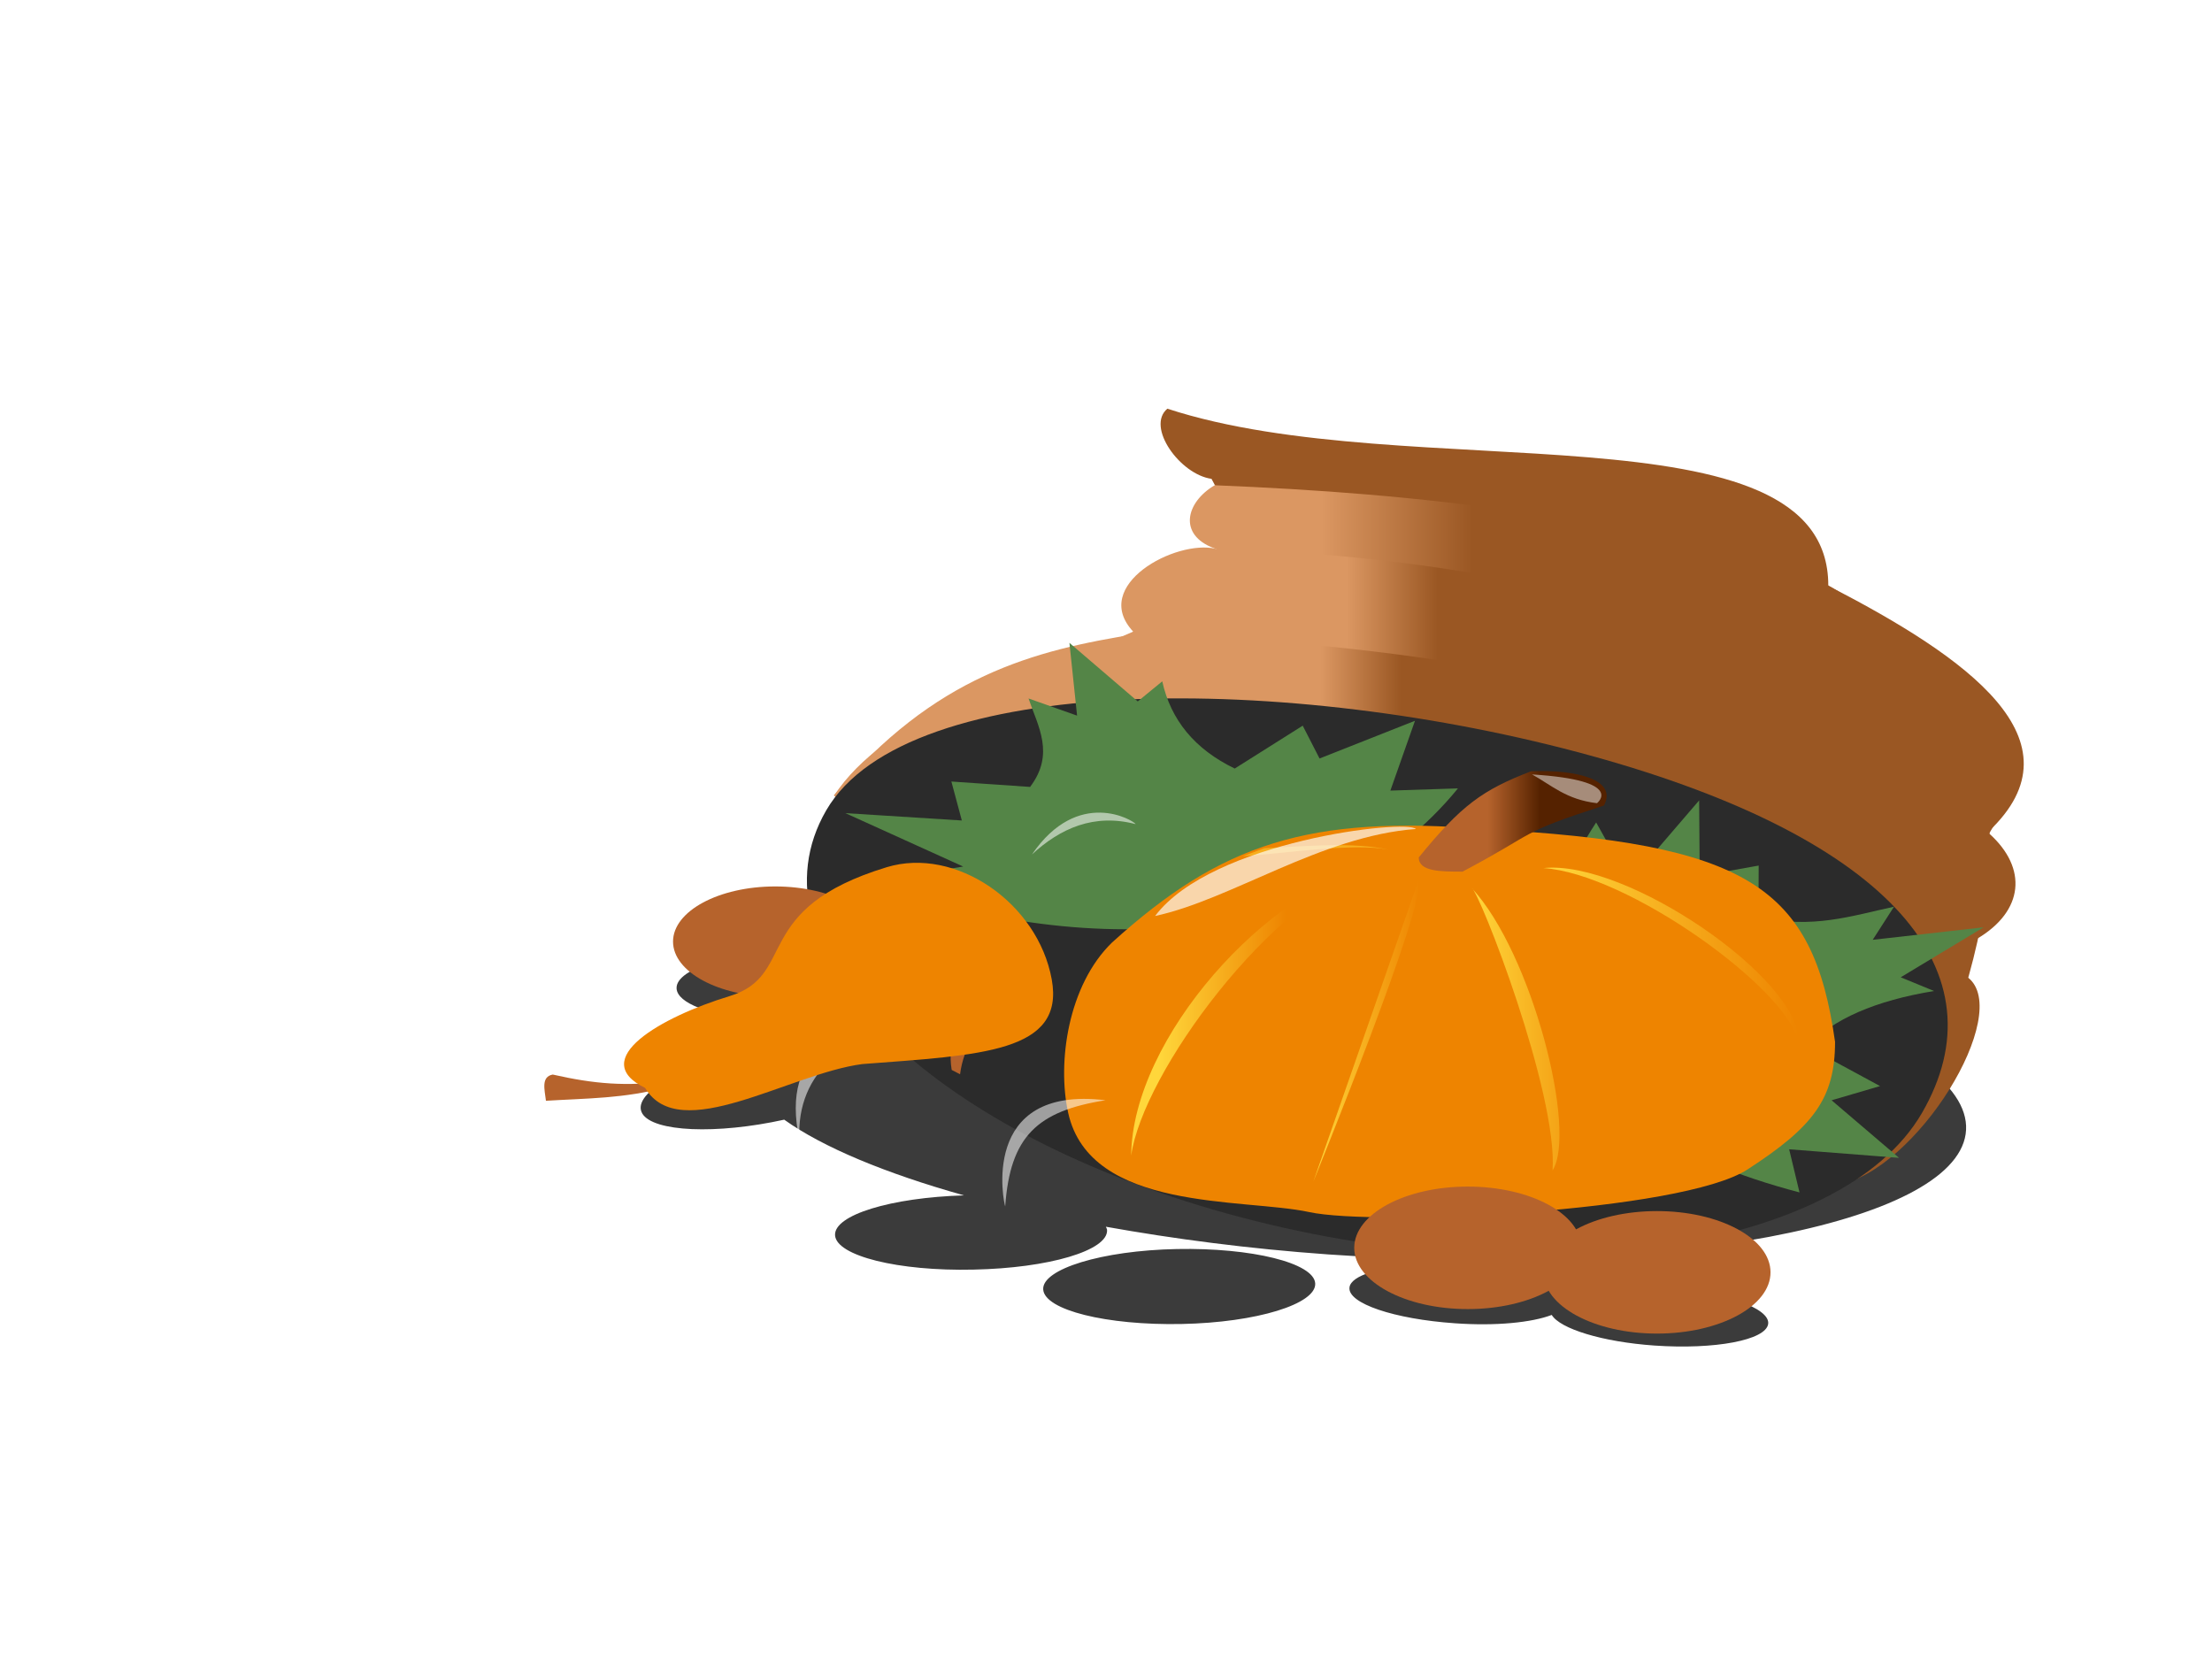 <?xml version="1.0"?><svg width="640" height="480" xmlns="http://www.w3.org/2000/svg" xmlns:xlink="http://www.w3.org/1999/xlink">
 <defs>
  <linearGradient id="linearGradient3115">
   <stop stop-color="#4d4d4d" id="stop3117" offset="0"/>
   <stop stop-color="#2b2b2b" id="stop3119" offset="1"/>
  </linearGradient>
  <linearGradient id="linearGradient3679">
   <stop stop-color="#552200" id="stop3681" offset="0"/>
   <stop stop-color="#b6632c" id="stop3683" offset="1"/>
  </linearGradient>
  <linearGradient id="linearGradient3669">
   <stop stop-color="#ffd73b" id="stop3671" offset="0"/>
   <stop stop-color="#ee8400" id="stop3673" offset="1"/>
  </linearGradient>
  <filter height="1.482" y="-0.241" width="1.309" x="-0.155" id="filter3798">
   <feGaussianBlur id="feGaussianBlur3800" stdDeviation="0.204"/>
  </filter>
  <filter id="filter3812">
   <feGaussianBlur id="feGaussianBlur3814" stdDeviation="0.24"/>
  </filter>
  <radialGradient r="17.592" fy="1023.915" fx="17.36" cy="1023.915" cx="17.36" gradientTransform="matrix(0.401,0.905,-0.769,0.34,797.5,661.729)" gradientUnits="userSpaceOnUse" id="radialGradient2872" xlink:href="#linearGradient3669"/>
  <linearGradient y2="0.5" x2="0.909" y1="0.5" x1="-0" id="linearGradient2874" xlink:href="#linearGradient3669"/>
  <linearGradient y2="0.414" x2="0.633" y1="0.414" x1="0.112" id="linearGradient2876" xlink:href="#linearGradient3669"/>
  <linearGradient y2="0.5" x2="1.338" y1="0.5" x1="0" id="linearGradient2878" xlink:href="#linearGradient3669"/>
  <linearGradient y2="0.373" x2="0.347" y1="0.373" x1="0.611" id="linearGradient2880" xlink:href="#linearGradient3679"/>
  <linearGradient y2="2.144" x2="0.5" y1="2.144" x1="0.5" id="linearGradient2882" xlink:href="#linearGradient3669"/>
  <linearGradient y2="0.522" x2="0.993" y1="0.522" x1="0" id="linearGradient2884" xlink:href="#linearGradient3669"/>
  <linearGradient id="linearGradient2911">
   <stop stop-color="#9a5723" offset="0" id="stop2913"/>
   <stop stop-color="#db9762" offset="1" id="stop2915"/>
  </linearGradient>
  <linearGradient y2="0.171" x2="0.275" y1="0.171" x1="0.283" id="linearGradient3087" xlink:href="#linearGradient2911"/>
  <linearGradient y2="0" x2="0.158" y1="0" x1="0.325" id="linearGradient3089" xlink:href="#linearGradient2911"/>
  <linearGradient y2="0.162" x2="0.287" y1="0.162" x1="0.383" id="linearGradient3091" xlink:href="#linearGradient2911"/>
  <linearGradient y2="0.083" x2="0.413" y1="0.083" x1="0.481" id="linearGradient3093" xlink:href="#linearGradient2911"/>
  <radialGradient gradientUnits="userSpaceOnUse" gradientTransform="matrix(1.555,0.153,-0.146,1.479,-8.02,-11.825)" r="3" fy="18.5" fx="19.312" cy="18.5" cx="19.312" id="radialGradient3109" xlink:href="#linearGradient3679"/>
  <radialGradient gradientUnits="userSpaceOnUse" gradientTransform="matrix(1.479,3.1666668e-8,-1.7840376e-8,0.833,-9.374,3.083)" r="3" fy="18.5" fx="19.562" cy="18.5" cx="19.562" id="radialGradient3111" xlink:href="#linearGradient3679"/>
  <radialGradient gradientUnits="userSpaceOnUse" gradientTransform="matrix(1.486,4.5288099e-7,-2.5473629e-7,0.834,-9.499,3.077)" r="3" fy="18.5" fx="19.542" cy="18.5" cx="19.542" id="radialGradient3113" xlink:href="#linearGradient3679"/>
  <radialGradient gradientUnits="userSpaceOnUse" gradientTransform="matrix(0.244,1.155,-1.054,0.222,1088.527,779.107)" r="15.072" fy="1021.125" fx="15.625" cy="1021.125" cx="15.625" id="radialGradient3121" xlink:href="#linearGradient3115"/>
  <radialGradient gradientUnits="userSpaceOnUse" gradientTransform="matrix(2.686,-0.065,0.033,1.376,-48.224,-389.741)" r="5.669" fy="1037.284" fx="8.25" cy="1037.284" cx="8.25" id="radialGradient3142" xlink:href="#linearGradient3669"/>
  <linearGradient y2="-298.238" x2="5.189" y1="-298.238" x1="4.126" gradientTransform="translate(-5.436,1002.285)" id="linearGradient3152" xlink:href="#linearGradient3679"/>
  <linearGradient y2="-939.375" x2="5.448" y1="-939.375" x1="4.98" gradientTransform="matrix(-0.293,-0.956,0.956,-0.293,-21.153,1067.598)" id="linearGradient3160" xlink:href="#linearGradient3679"/>
  <filter height="1.342" y="-0.171" width="1.213" x="-0.106" id="filter3964">
   <feGaussianBlur id="feGaussianBlur3966" stdDeviation="0.122"/>
  </filter>
  <filter id="filter3968">
   <feGaussianBlur id="feGaussianBlur3970" stdDeviation="0.122"/>
  </filter>
  <filter height="1.197" y="-0.098" width="1.241" x="-0.121" id="filter3972">
   <feGaussianBlur id="feGaussianBlur3974" stdDeviation="0.122"/>
  </filter>
  <filter id="filter3976">
   <feGaussianBlur id="feGaussianBlur3978" stdDeviation="0.122"/>
  </filter>
  <filter height="1.133" y="-0.066" width="1.214" x="-0.107" id="filter3980">
   <feGaussianBlur id="feGaussianBlur3982" stdDeviation="0.122"/>
  </filter>
  <filter id="filter3692">
   <feGaussianBlur id="feGaussianBlur3694" stdDeviation="0.654"/>
  </filter>
 </defs>
 <g>
  <title>Layer 1</title>
  <g id="svg_1">
   <path fill="#000000" fill-opacity="0.769" fill-rule="evenodd" filter="url(#filter3692)" id="path3679" d="m345.286,267.03c-34.08,0.426 -64.115,3.686 -86.911,9.287c-6.749,-1.276 -14.879,-1.985 -23.952,-1.772c-21.742,0.425 -39.051,5.529 -38.665,11.484c0.275,4.253 9.453,7.585 22.583,9.074c-2.241,2.623 -4.026,5.388 -4.448,8.222c-0.043,0.284 0.023,0.568 0,0.922c-18.604,4.963 -31.164,12.618 -28.058,17.935c3.171,5.317 21.457,6.096 41.06,1.772c11.222,8.01 29.299,15.525 52.01,21.904c-21.104,0.639 -37.674,5.671 -37.296,11.555c0.385,5.955 18.291,10.421 40.033,9.925c21.742,-0.425 39.051,-5.529 38.666,-11.484c-0.019,-0.284 -0.24,-0.638 -0.343,-0.922c19.804,3.544 41.4,6.38 64.328,8.01c97.922,6.805 180.595,-8.719 184.43,-34.806c3.835,-26.086 -72.48,-52.74 -170.401,-59.616c-18.361,-1.276 -36.178,-1.701 -53.037,-1.489zm-4.79,94.353c-21.742,0.425 -39.051,5.812 -38.665,11.697c0.385,5.954 18.291,10.42 40.033,9.995c21.742,-0.425 39.051,-5.812 38.666,-11.767c-0.387,-5.884 -18.292,-10.35 -40.034,-9.925zm70.487,4.608c-11.513,0.496 -20.019,2.977 -20.53,6.45c-0.682,4.679 13.025,9.216 30.454,10.421c11.897,0.851 22.3,-0.213 28.058,-2.411c2.379,3.97 14.519,7.798 29.768,8.861c17.427,1.205 32.166,-1.559 32.848,-6.238c0.682,-4.607 -13.025,-9.428 -30.453,-10.633c-11.898,-0.851 -22.301,0.213 -28.058,2.411c-2.733,-3.899 -14.839,-7.586 -29.769,-8.578c-4.357,-0.354 -8.48,-0.425 -12.318,-0.212l0,-0.071z"/>
   <path fill="url(#linearGradient3087)" fill-rule="evenodd" id="path2908" d="m557.047,318.485c11.65,-28.853 19.264,-54.897 18.53,-78.058c-0.883,-27.924 -13.899,-51.657 -46.596,-71.065c-0.018,-53.439 -121.688,-28.319 -191.223,-51.118c-6.255,5.213 3.628,19.031 12.769,20.299c29.325,51.688 -79.365,46.568 -109.182,91.61c43.798,42.533 112.592,-25.856 205.223,-0.261c92.631,25.596 59.95,66.555 110.479,88.592l0,0z"/>
   <path fill="url(#linearGradient3089)" stroke-width="1px" stroke-miterlimit="4" stroke-dashoffset="0" id="path2918" d="m351.445,140.397c-8.387,4.948 -10.627,14.348 -0.182,18.218c6.043,2.239 1.644,6.636 -1.528,10.137l0.342,1.772c0.684,-1.329 39.692,20.38 42.429,21.71c2.681,1.302 175.129,60.001 182.377,62.47c0.481,-4.837 -3.493,-10.366 0.53,-14.171c27.904,-26.397 -6.687,-50.46 -45.696,-70.673c-59.813,-20.936 -119.618,-27.057 -178.271,-29.463z"/>
   <path fill="url(#linearGradient3091)" stroke-width="1px" stroke-miterlimit="4" stroke-dashoffset="0" id="path2916" d="m351.787,158.783c-11.622,-2.769 -36.382,10.55 -23.952,23.925l-2.395,5.095c2.053,0.886 -15.74,35.444 -12.318,38.545c0.644,0.584 11.722,3.281 26.347,6.646c31.22,-7.586 66.728,-14.257 107.099,-3.101c41.839,11.561 58.168,26.312 68.092,40.982c15.494,3.269 48.93,10.412 48.93,10.412l7.186,-3.766c0.509,-2.021 -0.852,-4.648 1.422,-6.008c13.288,-7.948 14.556,-20.245 3.368,-30.322c-0.079,-0.131 2.817,-4.743 2.737,-4.874c-24.252,-39.79 -116.86,-74.69 -226.517,-77.534z"/>
   <path fill="url(#linearGradient3093)" stroke-width="1px" stroke-miterlimit="4" stroke-dashoffset="0" id="path2914" d="m329.204,183.373c-30.201,4.747 -58.962,12.249 -87.938,46.742c43.798,42.533 112.672,-25.817 205.302,-0.222c83.027,22.942 65.683,58.14 97.519,81.078c5.864,0.665 -17.141,31.71 -12.66,31.9c23.094,-3.931 51.088,-49.732 37.981,-60.033c-0.927,-0.662 -3.08,-2.437 -3.08,-2.437c9.49,-49.646 -80.802,-91.549 -237.124,-97.028z"/>
   <path fill="url(#radialGradient3121)" fill-rule="evenodd" id="path2906" d="m556.063,322.048c-23.366,40.276 -113.272,53.318 -200.811,29.13c-87.539,-24.188 -139.562,-76.448 -116.197,-116.725c23.366,-40.277 133.967,-39.921 221.506,-15.732c87.539,24.188 118.867,63.05 95.501,103.327z"/>
   <path fill="#548547" stroke-width="1px" d="m559.598,286.73c-16.936,2.765 -29.262,8.081 -36.72,16.092l21.076,11.413l-14.016,4.111l19.526,16.659l-31.805,-2.481l2.994,12.476c-72.066,-18.857 -88.827,-61.106 -58.837,-107.041l9.592,17.155l20.209,-23.535l0.159,21.904l17.067,-3.048l-0.066,14.815c15.434,3.686 26.977,-0.283 39.21,-2.907l-6.15,9.571l32.084,-3.615l-23.987,14.461l9.654,3.97l0.011,0z" id="path2904"/>
   <path fill="#548547" stroke-width="1px" id="path2902" d="m336.275,197.127c2.484,11.2 9.391,19.636 20.97,25.237l19.676,-12.406l4.863,9.499l27.617,-10.917l-7.126,20.203l19.557,-0.638c-36.374,44.518 -102.962,51.04 -170.482,27.009l27.337,-4.395l-34.092,-15.454l33.693,2.127l-3.025,-11.272l22.781,1.56c7.214,-9.571 2.308,-17.439 -0.455,-25.591l14.042,4.962l-2.212,-21.054l19.77,16.942l7.088,-5.813l-0.001,0z"/>
   <path fill="url(#radialGradient3113)" fill-rule="evenodd" id="path2898" d="m253.858,272.426c0,8.809 -13.236,15.95 -29.564,15.95c-16.327,0 -29.564,-7.141 -29.564,-15.95c0,-8.809 13.236,-15.95 29.564,-15.95c16.327,0 29.564,7.141 29.564,15.95z"/>
   <path fill="url(#linearGradient3160)" stroke-width="1px" d="m192.546,314.589c-11.601,3.261 -23.079,3.19 -34.586,3.898c-0.394,-3.261 -1.451,-6.947 1.966,-7.585c11.889,2.694 21.305,3.544 33.761,1.843l-1.139,1.843l-0.002,0z" id="path3158"/>
   <g id="g2861">
    <path fill="url(#radialGradient2872)" stroke-width="1px" d="m321.733,272.71c-12.679,12.313 -15.912,34.602 -12.679,49.252c6.34,28.73 50.716,24.626 69.735,28.73c19.019,4.104 107.773,0 126.791,-12.313c19.019,-12.313 25.358,-20.522 25.358,-36.939c-6.34,-45.147 -25.358,-57.46 -101.433,-61.565c-50.716,-4.104 -76.075,4.104 -107.773,32.835z" id="path2867"/>
    <path fill="url(#linearGradient2874)" stroke-width="1px" d="m410.322,255l-30.315,86.826c0,0 33.61,-82.559 30.315,-86.826z" id="path3725"/>
    <path fill="url(#linearGradient2876)" stroke-width="1px" d="m398.13,250.307c-31.058,6.46 -70.563,49.948 -70.845,84.052c3.267,-23.759 40.527,-74.703 70.845,-84.052z" id="path3713"/>
    <path fill="url(#linearGradient2878)" stroke-width="1px" d="m425.809,256.919c2.307,1.195 24.944,59.327 23.395,81.706c7.175,-11.272 -5.853,-62.715 -23.395,-81.706z" id="path3727"/>
    <path fill="url(#linearGradient2880)" stroke-width="1px" d="m410.487,248.085c12.35,-15.137 18.438,-19.506 32.514,-24.941c13.333,-0.498 25.005,2.43 21.075,9.915c-25.358,8.209 -18.847,7.457 -40.91,19.13c-6.34,0 -12.679,0 -12.679,-4.104z" id="path3650"/>
    <path fill="url(#linearGradient2882)" stroke-width="1px" d="m401.755,245.827c-10.44,-2.273 -23.93,-0.96 -35.917,-0.427l-6.261,2.347c11.756,-0.823 32.174,-3.933 42.178,-1.92z" id="path3746"/>
    <path fill="url(#linearGradient2884)" stroke-width="1px" d="m446.568,251.16c24.224,1.609 69.965,34.372 73.811,50.133c0.539,-17.928 -49.565,-52.62 -73.811,-50.133z" id="path3729"/>
    <path fill="#ffffff" fill-opacity="0.48" stroke-width="1px" filter="url(#filter3798)" d="m443.273,224.067c5.688,3.144 9.866,7.266 18.782,8.32c0,0 8.567,-6.613 -18.782,-8.32z" id="path3788"/>
    <path fill="#ffffff" fill-opacity="0.671" stroke-width="1px" filter="url(#filter3812)" d="m334.204,265.026c22.04,-4.731 48.121,-23.171 75.458,-25.173c-2.544,-2.882 -59.082,3.407 -75.458,25.173z" id="path3802"/>
   </g>
   <path fill="url(#linearGradient3152)" stroke-width="1px" d="m275.353,309.565c-1.366,-8.127 2.094,-15.213 4.355,-22.557c4.911,0.709 10.676,1.14 10.646,3.447c-7.439,6.573 -11.487,12.146 -12.581,20.363l-2.419,-1.253z" id="path3150"/>
   <path fill="url(#radialGradient3109)" fill-rule="evenodd" d="m457.518,361.036c0,9.788 -14.707,17.722 -32.848,17.722c-18.142,0 -32.848,-7.934 -32.848,-17.722c0,-9.788 14.707,-17.722 32.848,-17.722c18.142,0 32.848,7.934 32.848,17.722z" id="path2890"/>
   <path fill="url(#radialGradient3111)" fill-rule="evenodd" id="path2892" d="m512.265,368.125c0,9.788 -14.707,17.722 -32.848,17.722c-18.142,0 -32.848,-7.934 -32.848,-17.722c0,-9.788 14.707,-17.722 32.848,-17.722c18.142,0 32.848,7.934 32.848,17.722z"/>
   <path fill="#ffffff" stroke-width="1px" stroke-miterlimit="4" stroke-dashoffset="0" filter="url(#filter3980)" fill-opacity="0.549" id="path3162" d="m319.872,318.337c-19.745,3.104 -27.609,10.439 -29.034,30.702c-0.333,-0.431 -7.809,-35.175 29.034,-30.702z"/>
   <path fill="#ffffff" stroke-width="1px" stroke-miterlimit="4" stroke-dashoffset="0" filter="url(#filter3976)" fill-opacity="0.549" id="path3164" d="m262.771,299.227c-16.147,-1.02 -32.71,10.252 -31.454,30.702c-5.905,-27.438 13.479,-33.312 31.454,-30.702z"/>
   <path fill="#ffffff" stroke-width="1px" stroke-miterlimit="4" stroke-dashoffset="0" filter="url(#filter3972)" fill-opacity="0.549" id="path3166" d="m185.347,311.758c-4.21,-6.997 15.288,-13.993 23.711,-20.99c-0.06,0.014 -36.681,13.405 -23.711,20.99z"/>
   <path fill="#ffffff" stroke-width="1px" stroke-miterlimit="4" stroke-dashoffset="0" filter="url(#filter3968)" fill-opacity="0.549" id="path3168" d="m226.963,278.55c9.417,-13.704 22.089,-24.363 43.067,-27.255c-2.033,-1.316 -37.99,3.287 -43.067,27.255z"/>
   <path fill="#ffffff" stroke-width="1px" stroke-miterlimit="4" stroke-dashoffset="0" filter="url(#filter3964)" fill-opacity="0.549" id="path3170" d="m298.58,247.222c8.206,-7.576 17.969,-11.933 30.002,-8.772c-0.544,-1.057 -16.665,-10.75 -30.002,8.772z"/>
   <path fill="url(#radialGradient3142)" stroke-width="1px" id="path2888" d="m186.652,314.769c9.985,16.792 41.62,-4.121 62.827,-6.899c34.389,-2.615 58.657,-3.362 54.826,-24.483c-4.039,-22.264 -27.904,-38.506 -47.729,-32.485c-39.651,12.044 -25.699,31.297 -45.525,37.318c-19.826,6.022 -41.26,18.336 -24.399,26.548z"/>
  </g>
 </g>
</svg>